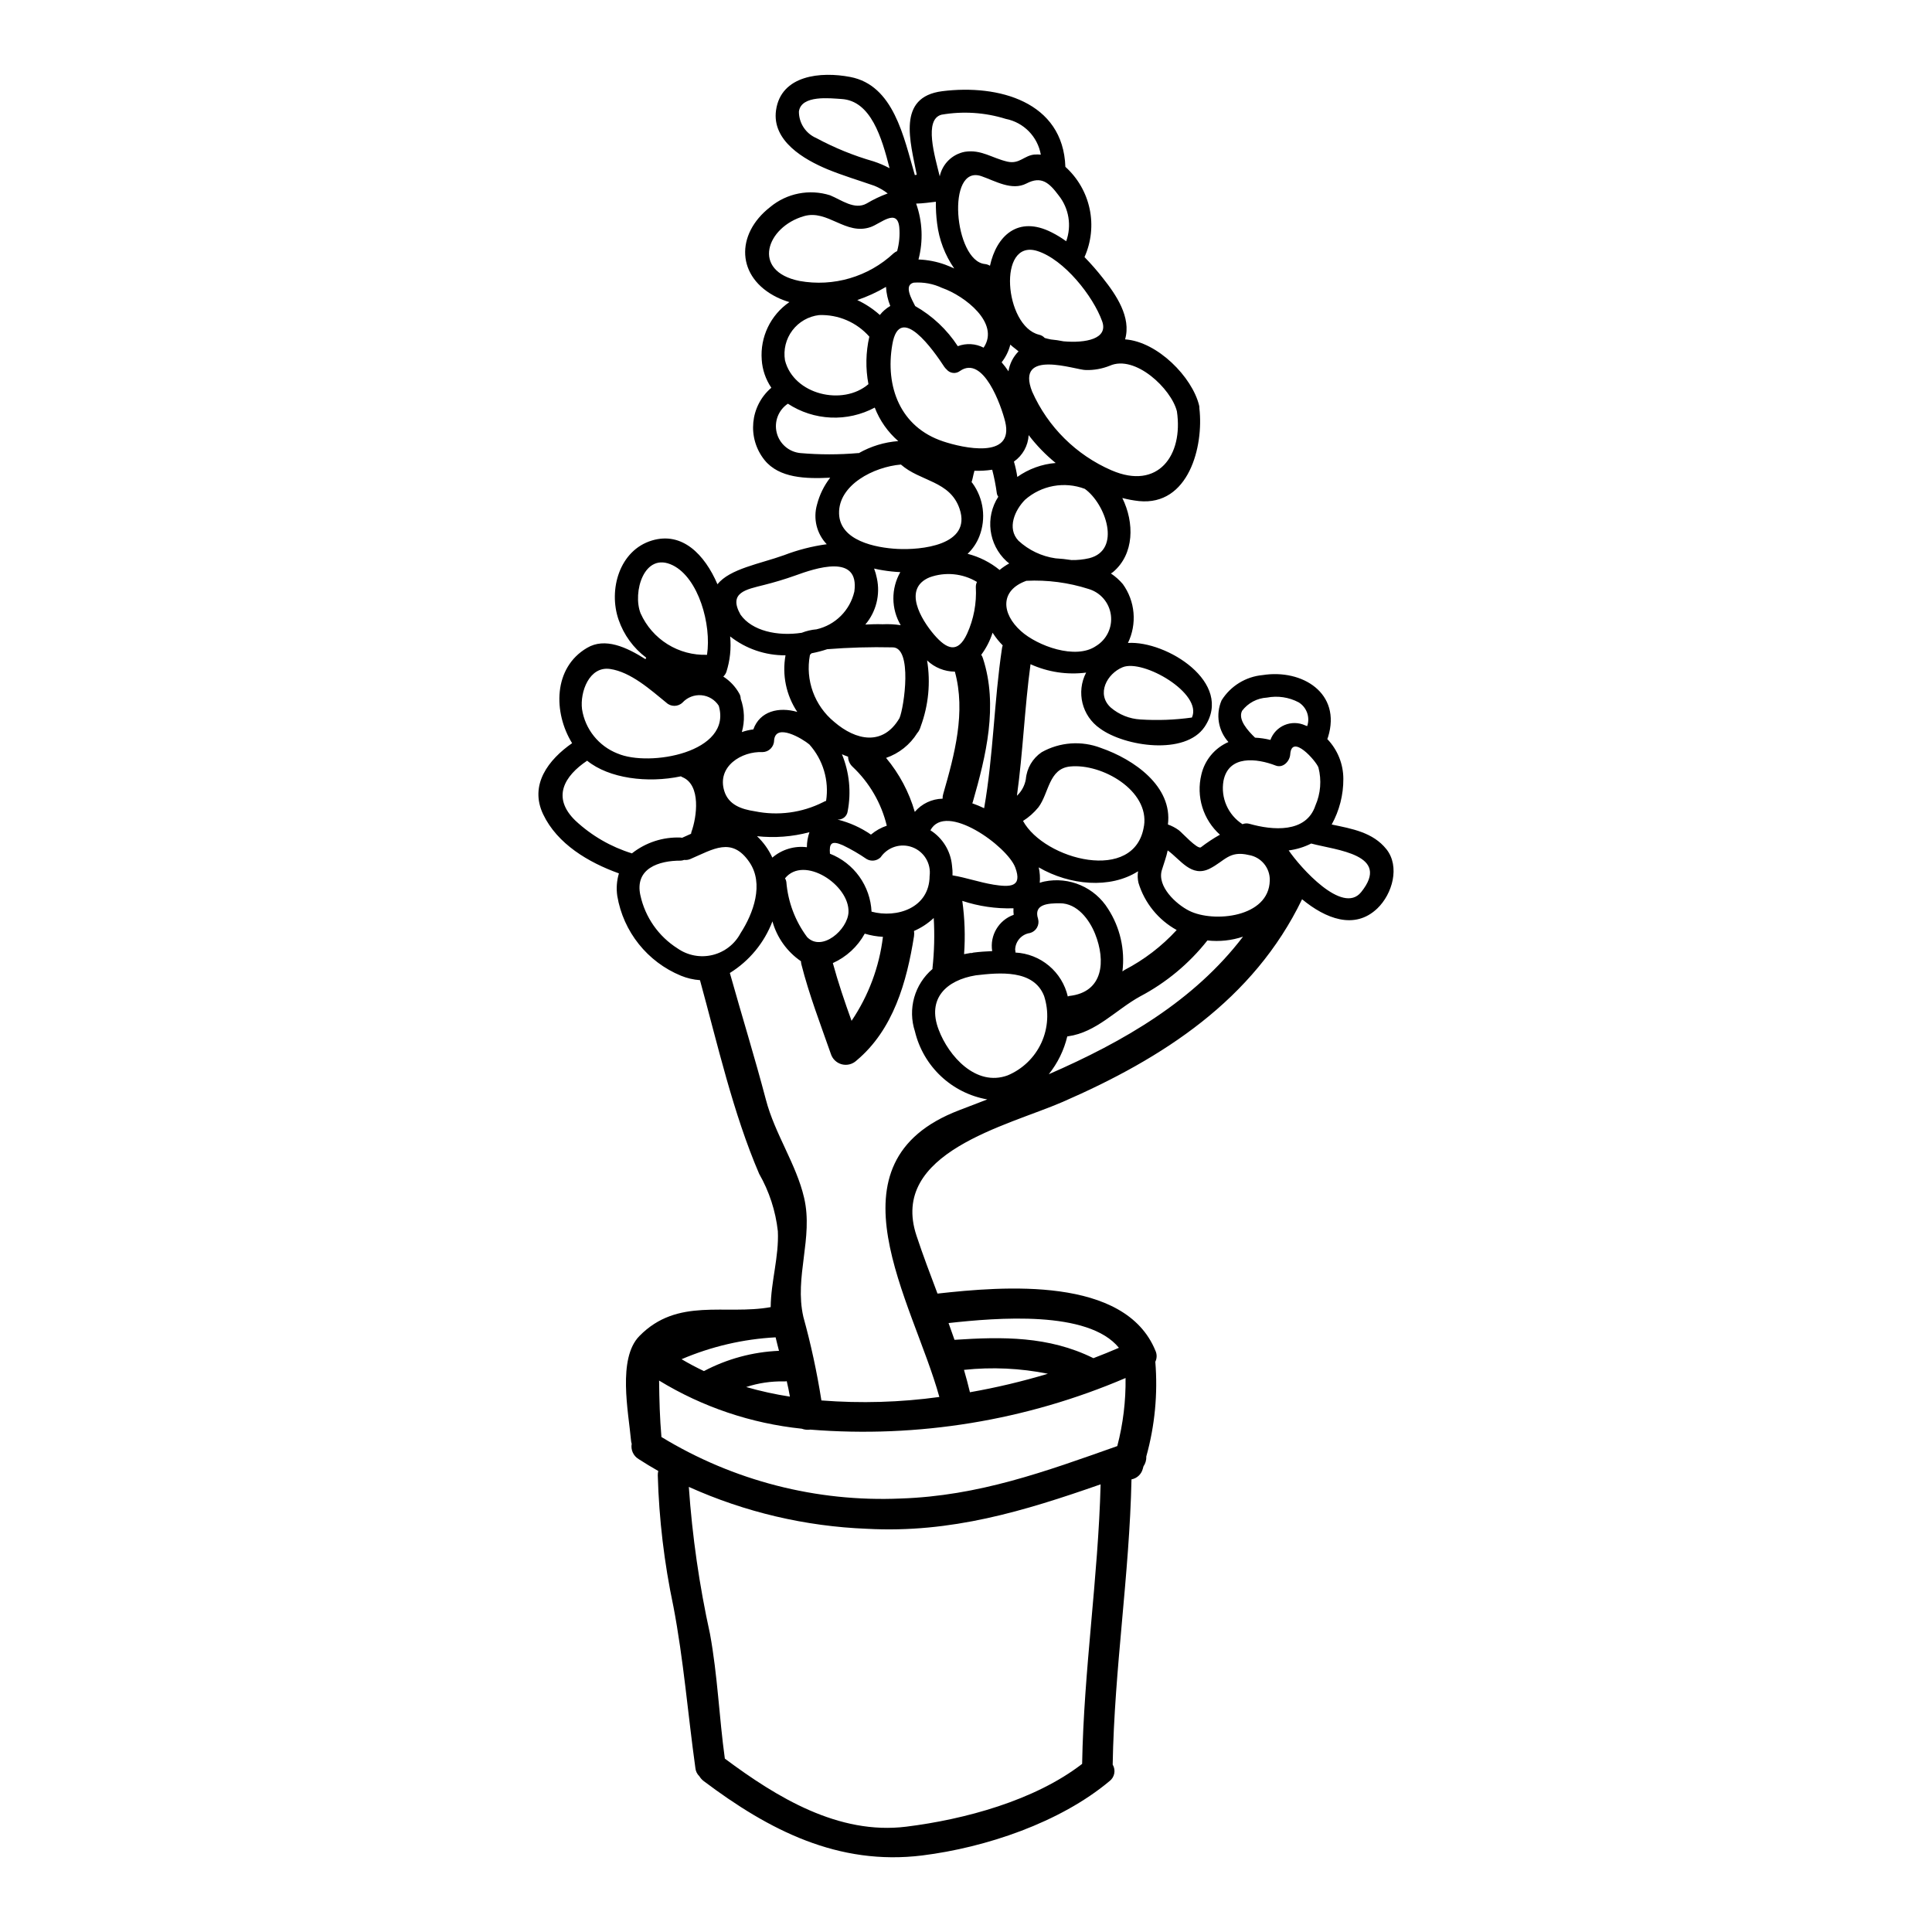 <?xml version="1.0" encoding="UTF-8"?>
<!-- Uploaded to: SVG Repo, www.svgrepo.com, Generator: SVG Repo Mixer Tools -->
<svg fill="#000000" width="800px" height="800px" version="1.1" viewBox="144 144 512 512" xmlns="http://www.w3.org/2000/svg">
 <path d="m511.41 369.04c3.656 4.606 1.598 11.867-2.41 15.711-6.043 5.766-13.734 2.68-19.938-2.441-12.867 26.656-36.891 42.148-63.461 53.715-14.562 6.336-46.102 13.352-38.707 35.48 1.68 5.094 3.629 10.188 5.551 15.309 17.32-1.926 49.73-4.688 57.777 15.191h0.004c0.406 0.918 0.387 1.973-0.055 2.875 0.688 8.434-0.117 16.926-2.387 25.078 0.043 0.945-0.223 1.875-0.758 2.652-0.078 0.246-0.133 0.461-0.184 0.68l-0.004 0.004c-0.379 1.414-1.539 2.488-2.981 2.754-0.539 25.27-4.551 50.324-4.984 75.594 0.883 1.469 0.508 3.367-0.863 4.391-13.113 10.969-32.75 17.578-49.594 19.68-22.238 2.754-40.605-6.664-57.938-19.719-0.457-0.348-0.844-0.781-1.137-1.273-0.602-0.57-0.977-1.34-1.055-2.168-2.004-14.383-3.113-28.629-5.852-42.957h-0.004c-2.406-11.398-3.785-22.992-4.113-34.637-0.004-0.383 0.043-0.762 0.133-1.133-1.758-1-3.523-2.059-5.227-3.168-1.383-0.84-2.106-2.445-1.816-4.035-0.105-0.324-0.172-0.664-0.191-1.004-0.676-7.445-3.602-21.613 2.223-27.551 10.133-10.348 22.777-5.477 34.801-7.668 0.055-6.742 2.223-13.383 1.898-20.125-0.594-5.352-2.277-10.527-4.953-15.199-6.934-16.137-11.02-34.34-15.684-51.324h-0.004c-1.73-0.121-3.434-0.52-5.039-1.18-8.891-3.66-15.27-11.648-16.871-21.129-0.297-2.004-0.148-4.047 0.434-5.988-8.074-2.898-16.332-7.797-20.074-15.652-3.742-7.856 1.438-14.52 7.668-18.852-4.988-8.074-5.066-19.988 3.981-25.27 4.723-2.789 10.398-0.215 15.465 3.008l-0.004-0.004c0.074-0.125 0.141-0.258 0.195-0.395-3.391-2.543-5.938-6.043-7.316-10.047-2.754-7.961 0.215-18.445 8.883-21.02 7.961-2.363 13.895 3.656 17.32 11.617 3.25-4.117 11.348-5.445 17.578-7.691v0.004c3.668-1.414 7.484-2.394 11.379-2.926-2.668-2.793-3.648-6.801-2.574-10.512 0.664-2.586 1.852-5.012 3.492-7.121-6.441 0.324-13.539 0.133-17.414-4.688-4.656-5.828-3.856-14.301 1.816-19.148-1.496-2.203-2.379-4.766-2.547-7.422-0.453-6.035 2.34-11.855 7.332-15.277-1.117-0.324-2.203-0.742-3.25-1.246-10.836-5.309-11.102-16.734-1.844-23.941v-0.004c4.418-3.668 10.398-4.84 15.875-3.113 2.981 1.215 6.5 3.981 9.699 2.164 1.77-1.055 3.637-1.945 5.574-2.652-1.078-0.836-2.273-1.523-3.539-2.035-4.121-1.434-8.289-2.68-12.328-4.328-6.336-2.625-14.867-7.582-13.73-15.68 1.324-9.344 11.887-10.32 19.66-8.828 11.512 2.191 14.168 15.871 17.121 26l0.512-0.082c-1.684-8.762-5.363-20.602 6.75-22.145 14.898-1.871 32.043 2.754 32.637 20.047h0.004c3.262 2.938 5.512 6.836 6.422 11.133 0.91 4.297 0.434 8.77-1.359 12.781 1.727 1.77 3.356 3.633 4.879 5.582 3.469 4.359 7.582 10.371 5.875 16.223 8.66 0.621 17.793 10.047 19.609 17.469 0.07 0.266 0.098 0.539 0.082 0.816 1.18 10.105-2.844 25.895-16.035 24.57v-0.004c-1.48-0.16-2.949-0.434-4.387-0.812 3.223 6.531 3.195 14.844-2.438 19.609-0.188 0.164-0.395 0.273-0.594 0.395v-0.004c1.184 0.785 2.25 1.734 3.168 2.816 1.613 2.234 2.59 4.867 2.828 7.613s-0.27 5.508-1.473 7.988c10.184-0.648 28.172 10.535 20.312 22.238-5.148 7.613-21.152 5.227-27.711 0.434-4.785-3.305-6.363-9.656-3.684-14.816-5.023 0.641-10.125-0.129-14.734-2.223-1.574 11.594-2 23.297-3.602 34.859 1.242-1.168 2.07-2.707 2.359-4.387 0.246-2.898 1.789-5.527 4.195-7.152 4.801-2.695 10.551-3.109 15.688-1.137 8.777 3.035 19.043 10.188 17.77 20.289 1.012 0.359 1.969 0.859 2.844 1.488 0.789 0.543 4.984 5.231 5.902 4.551 1.598-1.23 3.281-2.344 5.039-3.332-2.184-1.957-3.793-4.469-4.664-7.269-0.867-2.801-0.957-5.781-0.266-8.633 0.883-3.859 3.547-7.074 7.18-8.656-2.715-3.012-3.426-7.328-1.812-11.051 2.383-3.805 6.41-6.281 10.887-6.691 10.48-1.652 20.938 4.793 17.32 16.441h-0.004c-0.047 0.18-0.109 0.352-0.188 0.516 2.727 2.84 4.25 6.625 4.25 10.566 0.02 4.223-1.043 8.383-3.086 12.078 5.367 1.117 10.93 2.07 14.492 6.535zm-6.715 11.414c8.098-10.023-6.582-11.137-13.16-12.895-0.016 0-0.027-0.012-0.027-0.027-1.879 0.949-3.902 1.57-5.988 1.84 3.043 4.461 14.25 17.141 19.18 11.074zm-12.105-22.965c1.395-3.18 1.68-6.738 0.809-10.102-0.648-1.758-7.125-9.102-7.477-3.441-0.133 1.785-1.898 3.711-3.871 2.926-4.984-1.922-12.461-2.848-13.816 4.062-0.777 4.492 1.207 9.012 5.035 11.484 0.613-0.25 1.297-0.277 1.926-0.078 5.965 1.688 14.941 2.531 17.395-4.852zm-2.168-21.074v0.004c0.809-2.375-0.137-4.992-2.277-6.301-2.574-1.355-5.535-1.797-8.395-1.246-2.598 0.145-5.004 1.422-6.582 3.496-1.18 2.328 1.543 5.305 3.441 7.125v-0.004c1.371 0.066 2.731 0.266 4.062 0.598 0.648-1.785 2.019-3.219 3.773-3.949s3.734-0.695 5.461 0.102c0.191 0.051 0.324 0.133 0.516 0.191zm-9.914 40.934-0.004 0.004c0.105-3.336-2.281-6.234-5.574-6.769-5.199-1.246-6.363 1.625-10.375 3.629-4.844 2.383-7.664-2.363-11.102-4.848-0.355 1.73-0.977 3.328-1.543 5.199-1.332 4.328 3.734 9.055 7.258 10.809 6.418 3.215 21.129 1.789 21.336-8.016zm-7.086 14.871v0.004c-3.039 1.02-6.262 1.359-9.449 1.004-4.844 6.141-10.926 11.195-17.848 14.84-6.391 3.523-11.562 9.504-19.043 10.559-0.082 0.031-0.16 0-0.242 0.031v0.004c-0.875 3.66-2.551 7.082-4.902 10.02 19.867-8.664 38.473-19.418 51.473-36.453zm-13.551-58.066c2.898-6.418-12.945-15.574-18.367-13.328-4.144 1.703-7.043 7.086-3.148 10.672 2.207 1.891 4.973 3.004 7.871 3.168 4.555 0.293 9.125 0.121 13.645-0.512zm-21.254-65.496c12.242 5.281 19.012-3.938 17.277-15.656-1.488-5.984-11.074-15.086-17.793-12.078h-0.004c-2.012 0.809-4.168 1.195-6.336 1.137-2.547 0.055-18.797-5.875-14.223 5.742h0.004c4.156 9.348 11.676 16.793 21.062 20.855zm17.223 121.81c-4.871-2.688-8.504-7.168-10.129-12.488-0.238-1.012-0.273-2.059-0.109-3.086-7.394 4.723-18.105 3.734-26.328-1.031 0.301 1.34 0.395 2.719 0.27 4.09 0.41-0.148 0.824-0.266 1.25-0.352 3.211-0.656 6.543-0.316 9.555 0.977s5.555 3.477 7.289 6.254c3.184 4.918 4.535 10.797 3.82 16.605 0.184-0.141 0.375-0.27 0.57-0.391 5.184-2.695 9.855-6.273 13.805-10.578zm-8.66-27.602c1.41-9.398-11.16-16.574-19.559-15.742-5.738 0.566-5.606 7.086-8.445 10.836v-0.004c-1.152 1.414-2.523 2.629-4.062 3.602 5.644 10.301 29.758 16.695 32.051 1.309zm-7.086 164.36c1.539-5.887 2.277-11.953 2.191-18.039-26.32 11.27-54.988 15.961-83.531 13.676-0.77 0.113-1.551 0.027-2.277-0.242-13.395-1.391-26.309-5.746-37.809-12.758 0.055 5.254 0.188 9.938 0.621 14.957 19.047 11.602 41.113 17.277 63.395 16.301 20.684-0.68 38.34-7.148 57.41-13.895zm-6.336-23.293c2.332-0.895 4.606-1.816 6.769-2.754-8.152-10.02-32.422-7.961-45.148-6.555 0.539 1.488 1.055 2.953 1.574 4.441 12.73-0.84 24.918-1 36.727 4.82 0.023-0.008 0.051 0.027 0.078 0.047zm-7.906-269.48c5.82 0.516 11.914-0.621 10.234-5.305-2.387-6.664-10.078-16.391-17.199-18.637-10.629-3.305-8.723 19.938 0.461 22.184h-0.004c0.586 0.117 1.117 0.422 1.516 0.867 0.516 0.16 1.059 0.27 1.625 0.395 1.129 0.102 2.254 0.27 3.367 0.496zm8.613 80.746h-0.004c2.82-1.711 4.363-4.926 3.938-8.195-0.426-3.273-2.738-5.984-5.902-6.918-5.324-1.703-10.91-2.441-16.492-2.168-7.047 2.519-6.641 8.66-1.438 13.328 4.328 3.898 14.477 7.68 19.895 3.953zm-7.125 92.742c9.156-0.977 9.699-9.371 6.879-16.441-1.516-3.789-4.723-8.125-9.32-8.125-3.086 0-7.086 0.188-5.793 4.144 0.211 0.781 0.105 1.613-0.297 2.312-0.402 0.703-1.066 1.215-1.848 1.426-2.203 0.312-3.859 2.164-3.934 4.387 0.055 0.258 0.082 0.523 0.082 0.789 3.262 0.172 6.379 1.402 8.883 3.504 2.504 2.098 4.254 4.957 4.988 8.141 0.113-0.027 0.223-0.109 0.359-0.137zm5.309-116.01c8.66-2.164 4.359-14.438-1.18-18.391v0.004c-2.652-1-5.527-1.254-8.312-0.746-2.785 0.512-5.383 1.77-7.508 3.641-2.68 2.707-4.875 7.559-1.734 10.863 2.715 2.504 6.125 4.125 9.777 4.656 1.406 0.082 2.844 0.242 4.277 0.461h0.004c1.57 0.031 3.141-0.133 4.676-0.488zm-1.871 319.51c0.434-24.797 4.25-49.32 4.898-74.078-20.285 7.086-39.602 12.988-61.918 11.781h0.004c-16.305-0.633-32.336-4.402-47.215-11.102 0.91 13.102 2.785 26.121 5.609 38.945 2.031 11.078 2.41 21.996 3.938 33.062 13.777 10.266 30.121 20.262 48.055 18.039 15.426-1.91 34.062-6.922 46.629-16.645zm-4.227-403.51c1.488-4.106 0.742-8.688-1.969-12.113-2.547-3.414-4.606-5.254-8.559-3.195-3.879 2.008-8.293-0.676-11.895-1.922-9.477-3.332-7.258 22.453 0.871 23.266 0.48 0.047 0.945 0.207 1.355 0.461 1.703-7.828 7.363-13.434 16.387-8.828 1.332 0.672 2.606 1.449 3.809 2.332zm-15.527 221.06c3.961-1.652 7.156-4.734 8.949-8.633 1.793-3.902 2.051-8.332 0.723-12.414-2.754-7.086-11.863-6.203-18.105-5.473-7.769 1.273-12.988 6.148-9.84 14.387 2.629 7.016 9.91 15.195 18.273 12.133zm7.207-244.03v-0.004c0.531-0.047 1.066-0.035 1.598 0.027-0.84-4.777-4.531-8.547-9.293-9.48-5.508-1.719-11.348-2.098-17.035-1.109-4.723 1.27-1.762 11.02-0.461 16.336 0.703-3.305 3.32-5.867 6.637-6.504 4.359-0.676 7.176 1.652 11.27 2.602 3.258 0.742 4.406-1.637 7.266-1.883zm5.551 81.746c-2.676-2.176-5.082-4.66-7.176-7.398-0.152 2.816-1.59 5.402-3.902 7.016 0.395 1.332 0.691 2.691 0.895 4.066 2.996-2.121 6.504-3.398 10.164-3.695zm-9.84-29.578c-0.27-0.215-0.512-0.395-0.758-0.621l-0.004-0.004c-0.5-0.363-0.977-0.758-1.434-1.18-0.426 1.707-1.211 3.305-2.301 4.684 0.648 0.762 1.254 1.559 1.812 2.387 0.309-2 1.242-3.848 2.672-5.281zm-6.742 141.3c4.305 0.676 7.871 0.812 5.848-4.555-2.109-5.606-18.418-17.469-22.48-9.84v-0.004c3.231 2.043 5.34 5.461 5.715 9.266 0.125 0.887 0.172 1.785 0.137 2.68 3.617 0.598 7.125 1.848 10.77 2.445zm5.445 8.016-0.004-0.008c-0.07-0.574-0.09-1.152-0.055-1.73h-0.105c-4.566 0.133-9.125-0.535-13.461-1.969 0.652 4.676 0.812 9.41 0.473 14.121 0.543-0.109 1.086-0.215 1.652-0.301 0.129-0.012 0.262-0.012 0.395 0 0.125-0.051 0.258-0.09 0.391-0.109 1.652-0.215 3.328-0.324 5.012-0.395-0.676-4.16 1.719-8.207 5.688-9.621zm-1.18-93.121c-0.242-0.188-0.488-0.395-0.727-0.594l-0.008-0.008c-4.781-4.414-5.695-11.625-2.168-17.09-0.211-0.277-0.348-0.605-0.395-0.949-0.285-2.09-0.691-4.16-1.219-6.203-1.562 0.238-3.144 0.332-4.723 0.273 0.004 0.062-0.008 0.125-0.027 0.188-0.273 0.895-0.395 1.816-0.676 2.707-0.008 0.043-0.027 0.078-0.059 0.105 0.078 0.109 0.16 0.164 0.242 0.273h0.004c2.977 4.082 3.668 9.402 1.832 14.109-0.684 1.754-1.746 3.332-3.113 4.629 3.106 0.797 6 2.258 8.48 4.281 0.793-0.66 1.648-1.242 2.555-1.734zm-17.523-32.352c5.172 1.73 18.895 4.844 16.441-5.227-1.027-4.199-5.769-17.742-11.969-13.438-1.098 0.844-2.66 0.672-3.543-0.391-0.234-0.211-0.445-0.445-0.625-0.707-2.707-4.144-11.863-17.32-13.777-5.875-1.914 11.117 2.094 21.871 13.473 25.637zm27.762 247.08v0.004c-7.316-1.473-14.816-1.82-22.234-1.027 0.566 1.969 1.109 3.938 1.574 5.93 6.977-1.223 13.875-2.863 20.66-4.902zm-12.164-192.26v0.004c0.035-0.262 0.102-0.516 0.191-0.762-0.949-0.961-1.805-2.016-2.543-3.148-0.055-0.082-0.078-0.133-0.137-0.215h-0.004c-0.668 2.102-1.684 4.082-3.004 5.852 0.203 0.301 0.359 0.625 0.461 0.973 4.062 12.516 0.812 25.789-2.707 38.059-0.035 0.109-0.082 0.219-0.137 0.324 1.07 0.379 2.121 0.812 3.148 1.301 2.457-14.023 2.621-28.301 4.731-42.383zm-4.871-79.66c4.418-6.5-5.039-13.734-10.969-15.82l-0.004 0.004c-2.352-1.121-4.957-1.605-7.555-1.41-2.754 0.648-0.461 4.5 0.395 6.203 4.559 2.59 8.434 6.234 11.293 10.629 2.234-0.848 4.719-0.703 6.84 0.395zm-2.059 63.465c-0.012-0.477 0.09-0.949 0.297-1.379-3.785-2.273-8.391-2.723-12.543-1.223-7.203 2.981-2.273 11.16 1.18 15.195 3.387 3.938 6.297 5.066 8.746-0.242 1.762-3.867 2.559-8.105 2.32-12.352zm-4.441 138.63c2.461-0.949 4.984-1.898 7.477-2.871h0.004c-4.609-0.809-8.879-2.945-12.285-6.148-3.41-3.203-5.805-7.332-6.898-11.883-0.953-2.906-1.02-6.031-0.191-8.977 0.832-2.941 2.519-5.574 4.848-7.555-0.012-0.09-0.012-0.18 0-0.27 0.477-4.398 0.586-8.828 0.328-13.246-1.531 1.438-3.301 2.602-5.227 3.438 0.066 0.457 0.066 0.926 0 1.383-1.926 12.133-5.477 24.797-15.254 32.965-1.043 0.98-2.519 1.352-3.902 0.984-1.383-0.371-2.477-1.43-2.894-2.797-2.754-7.871-5.742-15.605-7.801-23.703-0.062-0.266-0.102-0.539-0.109-0.812-3.684-2.523-6.359-6.262-7.559-10.562-2.164 5.672-6.125 10.477-11.285 13.676 3.152 11.242 6.574 22.266 9.555 33.582 2.363 9.055 8.074 17.117 10.133 26.027 2.465 10.629-2.629 20.91-0.215 31.488l-0.004 0.004c2.019 7.297 3.621 14.703 4.793 22.18 10.422 0.816 20.902 0.508 31.258-0.918-6.961-25.332-31.016-62.121 5.231-75.984zm-16.336-148.76c6.039 0.328 19.77-0.895 16.469-10.629-2.519-7.449-10.43-7.207-15.547-11.73-7.152 0.594-16.578 5.363-16.391 12.988 0.184 7.203 9.672 9.07 15.469 9.371zm12.133 64.945c3.008-10.453 6.039-21.668 3.086-32.422h0.004c-2.746-0.016-5.387-1.082-7.367-2.981 0.961 5.871 0.383 11.891-1.68 17.473-0.086 0.316-0.203 0.625-0.352 0.918-0.145 0.316-0.336 0.609-0.57 0.867-1.918 3.078-4.84 5.402-8.266 6.582 3.504 4.188 6.094 9.059 7.609 14.305 1.84-2.168 4.523-3.441 7.367-3.496-0.012-0.43 0.047-0.859 0.172-1.27zm0.527-140.27c0.789 0.301 1.574 0.621 2.387 1.004-2.461-3.551-4.019-7.648-4.535-11.938-0.246-1.906-0.355-3.824-0.328-5.742-1.703 0.188-3.496 0.461-5.227 0.488v-0.004c1.688 4.766 1.906 9.93 0.621 14.816 2.418 0.086 4.809 0.551 7.082 1.375zm-4.129 161.98c0.418-3.273-1.461-6.414-4.551-7.586-3.086-1.172-6.578-0.074-8.438 2.656-0.992 0.977-2.512 1.164-3.711 0.461-2.004-1.379-4.109-2.602-6.301-3.656-3.086-1.355-3.629-0.434-3.414 2.246h0.004c3.121 1.223 5.82 3.324 7.777 6.047 1.953 2.723 3.082 5.953 3.242 9.305 6.668 1.793 15.34-0.934 15.391-9.473zm-7.984-41.824c1.215-2.812 3.543-18.895-1.898-18.742-5.758-0.129-11.516 0.035-17.258 0.488-1.355 0.453-2.738 0.812-4.144 1.082-0.211 0.125-0.371 0.316-0.457 0.543-0.602 3.242-0.32 6.582 0.809 9.68 1.129 3.094 3.066 5.832 5.609 7.926 5.797 5.012 12.973 6.484 17.34-0.977zm-0.625-123.76-0.004 0.004c0.566-2.062 0.762-4.207 0.57-6.336-0.543-5.148-4.988-0.922-7.613-0.027-6.586 2.273-11.352-4.723-17.633-2.902-9.941 2.848-14.082 14.562-1.219 17.176 9.016 1.637 18.277-1.086 24.977-7.34 0.277-0.23 0.59-0.422 0.918-0.57zm-3.844 98.891-0.004 0.004c1.602-0.078 3.207 0.004 4.793 0.246-2.551-4.328-2.594-9.695-0.105-14.059-1.535-0.074-3.066-0.234-4.582-0.484-0.754-0.109-1.574-0.273-2.363-0.465 0.316 0.836 0.562 1.695 0.734 2.574 0.945 4.344-0.188 8.879-3.062 12.266 1.523-0.078 3.066-0.133 4.586-0.078zm2.031-84.348-0.004 0.004c-0.652-1.613-1.039-3.324-1.137-5.062-2.41 1.426-4.961 2.594-7.613 3.492 2.176 1.023 4.191 2.356 5.984 3.957 0.758-0.965 1.695-1.773 2.758-2.387zm-4.445-38.32c1.465 0.48 2.891 1.09 4.25 1.812-2.059-8.07-4.934-17.875-12.727-18.336-3.008-0.188-10.676-1.137-11.297 3.305-0.02 3.062 1.793 5.836 4.606 7.043 4.82 2.598 9.906 4.668 15.168 6.176zm6.555 74.137v-0.004c-2.773-2.402-4.914-5.453-6.231-8.879-3.578 1.91-7.602 2.824-11.652 2.641-4.051-0.18-7.981-1.449-11.371-3.672-2.508 1.684-3.691 4.762-2.957 7.695 0.734 2.93 3.231 5.086 6.238 5.387 5.117 0.449 10.262 0.449 15.379 0 0.055 0 0.082 0.027 0.109 0.027l0.004 0.004c3.211-1.832 6.793-2.926 10.48-3.203zm-12.379 153.63c4.5-6.656 7.352-14.289 8.316-22.262-1.637-0.082-3.254-0.363-4.82-0.84-1.898 3.449-4.867 6.184-8.457 7.797 1.414 5.176 3.144 10.27 4.961 15.305zm5.141-49.352c1.238-1.043 2.66-1.844 4.195-2.359-1.445-5.981-4.598-11.414-9.078-15.633-0.738-0.688-1.164-1.645-1.18-2.656-0.543-0.188-1.086-0.395-1.625-0.648 1.969 4.781 2.496 10.035 1.516 15.113-0.168 1.297-1.293 2.25-2.598 2.195h-0.082c3.168 0.785 6.168 2.133 8.852 3.988zm-0.668-119.37c-0.793-4.168-0.711-8.457 0.238-12.594-3.352-3.805-8.234-5.902-13.301-5.715-2.82 0.328-5.383 1.797-7.094 4.062s-2.418 5.137-1.957 7.938c2.312 9.102 15.301 12.156 22.113 6.309zm-3.738 54.984c1.434-10.215-10.348-6.203-15.711-4.254-2.754 0.977-5.445 1.785-8.266 2.492-4.629 1.18-9.531 1.969-6.176 7.871 3.035 4.305 9.805 5.769 16.199 4.793l-0.004 0.004c1.262-0.496 2.586-0.809 3.938-0.922 4.973-1.137 8.863-5.012 10.016-9.98zm-1.547 84.969c0.324-7.258-11.84-15.191-16.824-8.992h0.004c0.18 0.277 0.301 0.594 0.348 0.922 0.422 5.305 2.332 10.387 5.512 14.652 3.926 4.012 10.742-1.977 10.961-6.582zm-5.934-29.52c0.832-5.398-0.797-10.887-4.441-14.957-1.844-1.543-8.992-5.824-9.344-1.031-0.027 1.68-1.383 3.035-3.062 3.062-5.473-0.273-12.164 3.766-10.133 10.32 1.137 3.656 4.523 4.82 8.074 5.359 6.137 1.258 12.516 0.41 18.105-2.406 0.254-0.148 0.523-0.266 0.801-0.352zm-5.094 12.281c0.008-1.355 0.234-2.699 0.68-3.981-4.527 1.207-9.238 1.566-13.898 1.059 1.711 1.613 3.09 3.539 4.066 5.676 2.527-2.168 5.852-3.168 9.152-2.754zm-4.496 145.6c-0.242-1.355-0.512-2.754-0.84-4.09h0.004c-0.258 0.059-0.523 0.078-0.789 0.055-3.383-0.066-6.75 0.434-9.965 1.488 3.805 1.094 7.676 1.945 11.59 2.547zm-9.695-176.82c1.734-4.848 6.746-6.043 11.652-4.633h-0.004c-2.941-4.41-4.059-9.785-3.117-15.004-5.32 0.047-10.496-1.719-14.676-5.008 0.312 3.176-0.027 6.383-1.004 9.426-0.172 0.461-0.449 0.879-0.812 1.215 1.754 1.121 3.203 2.656 4.223 4.473 0.254 0.426 0.391 0.91 0.395 1.41 1.02 2.836 1.125 5.926 0.301 8.828 0.984-0.348 2.004-0.586 3.043-0.707zm6.801 164.68c-0.301-1.18-0.621-2.383-0.895-3.574-8.582 0.457-17.016 2.418-24.918 5.797 1.922 1.137 3.898 2.188 5.926 3.148 6.148-3.246 12.941-5.082 19.887-5.371zm-10.188-110.67c3.387-5.227 6.297-13.082 2.332-18.852-4.656-6.797-9.59-3.387-15.625-0.812h-0.004c-0.52 0.223-1.09 0.305-1.652 0.242-0.285 0.109-0.586 0.172-0.895 0.191-5.852-0.027-12.242 2.086-10.703 9.184l0.004-0.004c1.266 5.828 4.82 10.902 9.863 14.09 2.691 1.875 6.059 2.508 9.25 1.734 3.188-0.773 5.894-2.875 7.43-5.773zm-32.582-47.625c8.367 3.629 30.445-0.242 26.812-12.648v-0.004c-1.016-1.594-2.715-2.625-4.602-2.789-1.883-0.164-3.734 0.559-5.012 1.949-1.203 1.152-3.102 1.152-4.305 0-4.148-3.375-9.398-8.121-14.898-8.91-5.5-0.785-8 6.078-7.422 10.656 0.824 5.316 4.414 9.793 9.426 11.754zm23.699-26.164c1.219-8.023-2.246-20.316-9.055-23.703-7.641-3.793-10.754 7.234-8.535 12.758h0.004c1.512 3.363 3.992 6.203 7.125 8.152 3.133 1.953 6.773 2.926 10.461 2.801zm-4.144 46.973c1.465-4.008 2.574-12.43-2.332-14.516-0.16-0.082-0.297-0.164-0.461-0.242-8.828 1.867-19.039 0.566-24.836-4.144-6.016 4.035-9.48 9.723-3.086 15.902v-0.004c4.269 3.981 9.383 6.941 14.957 8.66 3.68-2.906 8.277-4.394 12.961-4.191 0.102 0.016 0.203 0.039 0.301 0.078 0.789-0.352 1.598-0.727 2.41-1.082 0.016-0.156 0.043-0.309 0.086-0.461z"/>
</svg>
